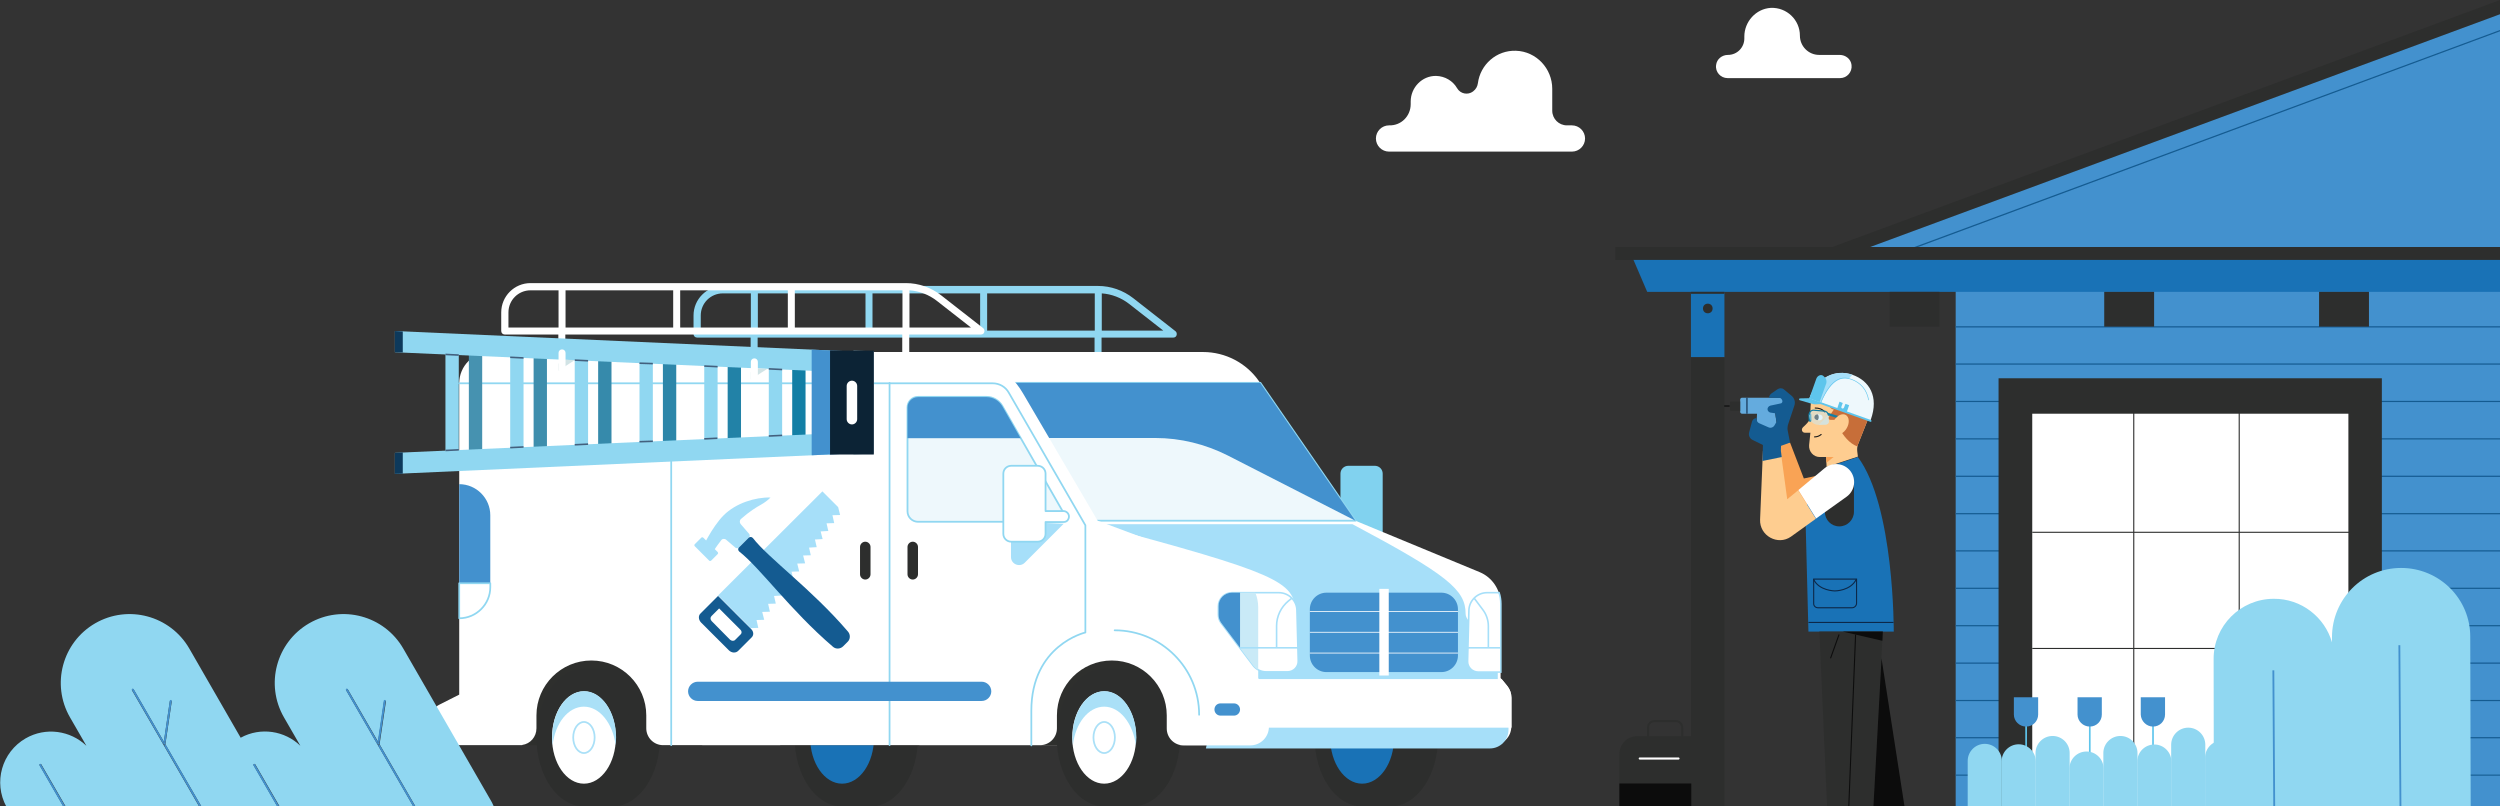 <?xml version="1.0" encoding="utf-8"?>
<!-- Generator: Adobe Illustrator 27.6.1, SVG Export Plug-In . SVG Version: 6.00 Build 0)  -->
<svg version="1.1" xmlns="http://www.w3.org/2000/svg" xmlns:xlink="http://www.w3.org/1999/xlink" x="0px" y="0px"
	 viewBox="0 0 1142.7 368.5" style="enable-background:new 0 0 1142.7 368.5;" xml:space="preserve">
<rect x="0" y="0" width="1142.7" height="368.5" fill="#333333" stroke="none"/>
<style type="text/css">
	.st0{fill:#FFFFFF;}
	.st1{fill:#90D7F1;}
	.st2{fill:#2D2E2D;}
	.st3{fill:#1972B6;}
	.st4{fill:#81D2EF;}
	.st5{fill:#EEF8FC;stroke:#90D7F1;stroke-width:0.825;stroke-linecap:round;stroke-linejoin:round;stroke-miterlimit:10;}
	.st6{fill:#A6DFF9;}
	.st7{fill:#FFFFFF;stroke:#A6DFF9;stroke-width:0.738;stroke-miterlimit:10;}
	.st8{fill:none;stroke:#A6DFF9;stroke-width:0.738;stroke-miterlimit:10;}
	.st9{fill:#4391CE;}
	.st10{clip-path:url(#SVGID_00000151538832800401274900000007558801362104587908_);}
	.st11{fill:none;stroke:#FFFFFF;stroke-width:0.369;stroke-miterlimit:10;}
	.st12{fill:#2E2F2D;}
	.st13{fill:#AAE0F7;}
	.st14{fill:none;stroke:#AAE0F7;stroke-width:0.808;stroke-linecap:round;stroke-linejoin:round;stroke-miterlimit:10;}
	.st15{fill:#FFFFFF;stroke:#90D7F1;stroke-width:0.808;stroke-linecap:round;stroke-linejoin:round;stroke-miterlimit:10;}
	.st16{fill:#FFFFFF;stroke:#90D7F1;stroke-width:0.825;stroke-linecap:round;stroke-linejoin:round;stroke-miterlimit:10;}
	.st17{fill:none;stroke:#90D7F1;stroke-width:0.808;stroke-linecap:round;stroke-linejoin:round;stroke-miterlimit:10;}
	.st18{fill:#C9EAF7;}
	.st19{display:none;fill:#93B2C1;}
	.st20{fill:#93B2C1;}
	.st21{fill:#137FA5;}
	.st22{fill:#2282A7;}
	.st23{fill:#2D86A9;}
	.st24{fill:#368AAB;}
	.st25{fill:#3E8EAD;}
	.st26{fill:#4692B0;}
	.st27{fill:#1A365F;}
	.st28{fill:#0D395B;}
	.st29{fill:#0D395B;stroke:#43607E;stroke-width:0.738;stroke-miterlimit:10;}
	.st30{fill:#0C2335;}
	.st31{fill:#D1E3E5;}
	.st32{fill:#145B91;}
	.st33{fill:none;stroke:#145B91;stroke-width:0.555;stroke-miterlimit:10;}
	.st34{fill:none;stroke:#145B91;stroke-width:0.502;stroke-miterlimit:10;}
	.st35{fill:none;stroke:#2D2E2D;stroke-width:0.502;stroke-miterlimit:10;}
	.st36{display:none;}
	.st37{display:inline;}
	.st38{fill:#5EC5EC;}
	.st39{fill:#686969;}
	.st40{fill:#F9A355;}
	.st41{fill:#64ABDE;}
	.st42{fill:#FECD90;}
	.st43{clip-path:url(#SVGID_00000062165383457196970110000002270116692525579146_);fill:#C76E39;}
	.st44{fill:none;stroke:#181919;stroke-width:0.502;stroke-linecap:round;stroke-miterlimit:10;}
	.st45{clip-path:url(#SVGID_00000011720871167592279250000000508772795397358505_);fill:#181919;}
	.st46{fill:none;stroke:#0C2747;stroke-width:0.502;stroke-miterlimit:10;}
	.st47{fill:#181919;}
	.st48{fill:#0C0C0C;}
	.st49{fill:none;stroke:#0C0C0C;stroke-width:0.502;stroke-miterlimit:10;}
	.st50{opacity:0.5;fill:#C9EAF7;}
	.st51{fill:none;stroke:#137FA5;stroke-width:0.553;stroke-linecap:round;stroke-linejoin:round;stroke-miterlimit:10;}
	.st52{fill:#EEF8FC;}
	.st53{fill:none;stroke:#5EC5EC;stroke-width:0.273;stroke-linecap:round;stroke-linejoin:round;stroke-miterlimit:10;}
	.st54{fill:none;stroke:#FFFFFF;stroke-width:0.977;stroke-linecap:round;stroke-miterlimit:10;}
	.st55{fill:none;stroke:#2D2E2D;stroke-width:0.977;stroke-linecap:round;stroke-miterlimit:10;}
	.st56{fill:none;stroke:#4391CE;stroke-width:0.854;stroke-miterlimit:10;}
	.st57{fill:none;stroke:#5EC5EC;stroke-width:0.766;stroke-linecap:round;stroke-linejoin:round;stroke-miterlimit:10;}
</style>
<g id="sky">
	<path class="st0" d="M644.8,47.6v-1.2c0-6.4,5.2-11.8,11.6-11.7c4.1,0.1,7.7,2.3,9.6,5.6c1.5,2.6,4.9,3.3,7.3,1.5l0.1-0.1
		c1.2-0.9,1.9-2.2,2.1-3.6c1.1-8.6,8.5-15.2,17.4-14.9c9.3,0.3,16.6,8.1,16.6,17.4v10c0,3.7,3,6.7,6.7,6.7h2.3c3.3,0,6,2.7,6,6v0
		c0,3.3-2.7,6-6,6h-83.6c-3.3,0-6-2.7-6-6v0c0-3.3,2.7-6,6-6l0,0C640.4,57.5,644.8,53.1,644.8,47.6z"/>
	<path class="st0" d="M789.8,25.1L789.8,25.1c4.2,0,7.5-3.4,7.5-7.5v-0.9c0-6.8,5.3-12.7,12.1-13.1c7.3-0.3,13.3,5.5,13.3,12.7v0
		c0,4.8,3.9,8.8,8.8,8.8l9.4,0c2.7,0,5.1,1.9,5.4,4.6c0.4,3.2-2.1,6-5.2,6h-51.5c-3.1,0-5.7-2.8-5.2-6
		C784.7,27,787.1,25.1,789.8,25.1z"/>
</g>
<g id="truck">
	<g>
		<path class="st1" d="M317,144.2v8.5c0,0.9,0.7,1.6,1.6,1.6h24.5v17.9c0,0.9,0.7,1.6,1.6,1.6c0.9,0,1.6-0.7,1.6-1.6v-17.9h154v17.9
			c0,0.9,0.7,1.6,1.6,1.6c0.9,0,1.6-0.7,1.6-1.6v-17.9h32.8c0.7,0,1.3-0.4,1.5-1.1c0.2-0.7,0-1.4-0.5-1.8l-19.3-15.1
			c-4.6-3.6-10.3-5.6-16.1-5.6H330.4C323,130.8,317,136.8,317,144.2z M500.4,151.1h-49.2v-17h49.2V151.1z M448,151.1h-49.2v-17H448
			V151.1z M503.6,151.1v-17c4.5,0.3,8.9,2,12.5,4.8l15.6,12.2H503.6z M346.4,151.1v-17h49.2v17H346.4z M320.3,144.2
			c0-5.6,4.5-10.1,10.1-10.1h12.8v17h-22.9V144.2z"/>
		<path class="st0" d="M229.1,142.8v8.5c0,0.9,0.7,1.6,1.6,1.6h24.5v17.9c0,0.9,0.7,1.6,1.6,1.6s1.6-0.7,1.6-1.6v-17.9h154v17.9
			c0,0.9,0.7,1.6,1.6,1.6c0.9,0,1.6-0.7,1.6-1.6v-17.9h32.8c0.7,0,1.3-0.4,1.5-1.1c0.2-0.7,0-1.4-0.5-1.8L430.2,135
			c-4.6-3.6-10.3-5.6-16.1-5.6H242.5C235.1,129.4,229.1,135.4,229.1,142.8z M412.5,149.7h-49.2v-17h49.2V149.7z M360.1,149.7h-49.2
			v-17h49.2V149.7z M415.7,149.7v-17c4.5,0.3,8.9,2,12.5,4.8l15.6,12.2H415.7z M258.5,149.7v-17h49.2v17H258.5z M232.4,142.8
			c0-5.6,4.5-10.1,10.1-10.1h12.8v17h-22.9V142.8z"/>
		<g>
			
				<rect x="622.6" y="305.6" transform="matrix(-1 -4.491575e-11 4.491575e-11 -1 1258.223 674.112)" class="st2" width="13" height="63"/>
			<ellipse class="st2" cx="635.6" cy="337.1" rx="21.7" ry="31.5"/>
			<ellipse class="st2" cx="622.6" cy="337.1" rx="21.7" ry="31.5"/>
			<ellipse class="st3" cx="622.6" cy="337.1" rx="14.6" ry="21.1"/>
		</g>
		<g>
			
				<rect x="384.9" y="305.6" transform="matrix(-1 -4.505519e-11 4.505519e-11 -1 782.771 674.112)" class="st2" width="13" height="63"/>
			<ellipse class="st2" cx="397.9" cy="337.1" rx="21.7" ry="31.5"/>
			<ellipse class="st2" cx="384.9" cy="337.1" rx="21.7" ry="31.5"/>
			<ellipse class="st3" cx="384.9" cy="337.1" rx="14.6" ry="21.1"/>
		</g>
		<path class="st4" d="M616.3,247.6h12.1c2,0,3.6-1.6,3.6-3.6v-27.5c0-2-1.6-3.6-3.6-3.6h-12.1c-2,0-3.6,1.6-3.6,3.6V244
			C612.7,246,614.3,247.6,616.3,247.6z"/>
		<path class="st0" d="M318.7,322l9.1-4.5V175.2c0-7.9,6.4-14.3,14.3-14.3h207.8c10.2,0,19.8,5,25.6,13.4l44,63.7l56.8,23.5
			c5.8,2.4,9.6,8.1,9.6,14.4v34l3,3.6c1.2,1.5,1.9,3.4,1.9,5.4v13.2c0,4.7-3.8,8.5-8.5,8.5h-17.3h-2.6h-3.6h-65.6h-4.5H421
			c-4.3,0-7.7-3.5-7.7-7.7V327c0-13.8-11.2-25.1-25.1-25.1h0c-13.8,0-25.1,11.2-25.1,25.1v5.9c0,3.9-2.8,7.1-6.5,7.6l0,0.1h-34.9
			c-3.7,0-6.7-3-6.7-6.7v-5.8C315,325.5,316.4,323.2,318.7,322z"/>
		<path class="st0" d="M574.2,175.7l10.4,15.1H440.2v-24.5h123.6C567.9,168.6,571.5,171.8,574.2,175.7z"/>
		<polygon class="st5" points="448.8,175 576.1,175 619.6,238 491.4,238 		"/>
		<path class="st6" d="M669.9,280.5c0,3.9,6.5,7.7,14.7,10.9v20l3,3.6c1.2,1.5,1.9,3.4,1.9,5.4v13.2c0,4.7-3.8,8.5-8.5,8.5h-17.3
			h-2.6h-3.6H592h-4.5h-36.3l11-53.1l29.8-9.4c0-13.8-8.7-17.8-91.5-40c17.3,0,78.1,0,117.7,0C661.6,262.7,669.9,269.6,669.9,280.5z
			"/>
		<path class="st7" d="M679.7,270.9h5.5c0.5,1.6,0.8,3.3,0.8,5.1v31.2c-0.2,0-0.3,0-0.5,0h-9.8c-2.8,0-5-2.3-4.9-5l0.6-23
			C671.4,274.6,675.2,270.9,679.7,270.9z"/>
		<line class="st8" x1="670.9" y1="296.1" x2="686" y2="296.1"/>
		<path class="st8" d="M673.8,273.4l3.9,5.2c1.7,2.2,2.6,4.9,2.6,7.6v9.9"/>
		<path class="st9" d="M606.3,307.2h52.5c4.2,0,7.6-3.4,7.6-7.6v-21.1c0-4.2-3.4-7.6-7.6-7.6h-52.5c-4.2,0-7.6,3.4-7.6,7.6v21.1
			C598.7,303.8,602.1,307.2,606.3,307.2z"/>
		<path class="st9" d="M477.9,200.3l-13.4-2L448.8,175h127.2l43.5,63l-58.3-29.8c-10.3-5.2-21.6-8-33.1-8H477.9z"/>
		
			<rect x="630.4" y="269.3" transform="matrix(-1 -4.565160e-11 4.565160e-11 -1 1265.169 578.063)" class="st0" width="4.3" height="39.6"/>
		<path class="st0" d="M566.8,310.4h119.6l2.6,3.2c1.2,1.5,1.9,3.4,1.9,5.4v13.2c0,0.1,0,0.3,0,0.4H566.8V310.4z"/>
		<g>
			<defs>
				<path id="SVGID_1_" d="M606.3,307.2h52.5c4.2,0,7.6-3.4,7.6-7.6v-21.1c0-4.2-3.4-7.6-7.6-7.6h-52.5c-4.2,0-7.6,3.4-7.6,7.6v21.1
					C598.7,303.8,602.1,307.2,606.3,307.2z"/>
			</defs>
			<clipPath id="SVGID_00000180335989288475049460000016904473747288314002_">
				<use xlink:href="#SVGID_1_"  style="overflow:visible;"/>
			</clipPath>
			<g style="clip-path:url(#SVGID_00000180335989288475049460000016904473747288314002_);">
				<line class="st11" x1="667.7" y1="270" x2="595.6" y2="270"/>
				<line class="st11" x1="667.7" y1="279.5" x2="595.6" y2="279.5"/>
				<line class="st11" x1="667.7" y1="289" x2="595.6" y2="289"/>
				<line class="st11" x1="667.7" y1="298.5" x2="595.6" y2="298.5"/>
				<line class="st11" x1="667.7" y1="308" x2="595.6" y2="308"/>
			</g>
		</g>
		
			<rect x="238.7" y="286.3" transform="matrix(-1 -4.492063e-11 4.492063e-11 -1 780.989 626.911)" class="st12" width="303.6" height="54.3"/>
		<g>
			
				<rect x="504.7" y="305.6" transform="matrix(-1 -4.463642e-11 4.463642e-11 -1 1022.356 674.112)" class="st2" width="13" height="63"/>
			<ellipse class="st2" cx="517.7" cy="337.1" rx="21.7" ry="31.5"/>
			<ellipse class="st2" cx="504.7" cy="337.1" rx="21.7" ry="31.5"/>
			<ellipse class="st0" cx="504.7" cy="337.1" rx="14.6" ry="21.1"/>
			<path class="st13" d="M504.7,323c-7.2,0-13.2,7.6-14.3,17.6c-0.1-1.2-0.2-2.3-0.2-3.6c0-11.7,6.5-21.1,14.6-21.1
				c8,0,14.6,9.5,14.6,21.1c0,1.2-0.1,2.4-0.2,3.6C517.8,330.6,511.9,323,504.7,323z"/>
			<ellipse class="st14" cx="504.7" cy="337.1" rx="4.9" ry="7.1"/>
		</g>
		<g>
			
				<rect x="266.9" y="305.6" transform="matrix(-1 -4.463642e-11 4.463642e-11 -1 546.903 674.112)" class="st2" width="13" height="63"/>
			<ellipse class="st2" cx="280" cy="337.1" rx="21.7" ry="31.5"/>
			<ellipse class="st2" cx="266.9" cy="337.1" rx="21.7" ry="31.5"/>
			<ellipse class="st0" cx="266.9" cy="337.1" rx="14.6" ry="21.1"/>
			<path class="st13" d="M266.9,323c-7.2,0-13.2,7.6-14.3,17.6c-0.1-1.2-0.2-2.3-0.2-3.6c0-11.7,6.5-21.1,14.6-21.1
				c8,0,14.6,9.5,14.6,21.1c0,1.2-0.1,2.4-0.2,3.6C280.1,330.6,274.1,323,266.9,323z"/>
			<ellipse class="st14" cx="266.9" cy="337.1" rx="4.9" ry="7.1"/>
		</g>
		<path class="st0" d="M209.9,317.5V175.2c0-7.9,6.4-14.3,14.3-14.3h210.4c13.6,0,26.2,7.2,33,18.9l34.1,58.2l62.2,23.3
			c6.7,2.5,11.2,8.9,11.2,16.1V310l3,3.6c1.2,1.5,1.9,3.4,1.9,5.4v13.2c0,4.7-3.8,8.5-8.5,8.5h-24.3h-2.6H541
			c-4.3,0-7.7-3.5-7.7-7.7V327c0-13.8-11.2-25.1-25.1-25.1h0c-13.8,0-25.1,11.2-25.1,25.1v5.9c0,4.3-3.5,7.7-7.7,7.7H303.1
			c-4.3,0-7.7-3.5-7.7-7.7V327c0-13.8-11.2-25.1-25.1-25.1h0c-13.8,0-25.1,11.2-25.1,25.1v5.9c0,3.9-2.8,7.1-6.5,7.6l0,0.1h-34.9
			c-3.7,0-6.7-3-6.7-6.7v-5.8c0-2.6,1.4-4.9,3.7-6L209.9,317.5z"/>
		<path class="st6" d="M486.2,239.4l-17.8,17.8c-2.3,2.3-6.3,0.7-6.3-2.6v-11.2l12.4-4.5L486.2,239.4z"/>
		<path class="st9" d="M209.9,221.3L209.9,221.3c7.8,0,14.2,6.4,14.2,14.2v32.9c0,7.8-6.4,14.2-14.2,14.2h0V221.3z"/>
		<path class="st15" d="M224.1,266.6v1.8c0,7.8-6.4,14.2-14.2,14.2h0v-16H224.1z"/>
		<path class="st5" d="M486.3,234.7l-28.2-49.2c-1.5-2.5-4.2-4.1-7.1-4.1h-31.4c-2.7,0-4.8,2.2-4.8,4.8v47.5c0,2.7,2.2,4.8,4.8,4.8
			h64.5C486.1,238.6,487.3,236.5,486.3,234.7z"/>
		<path class="st16" d="M488.6,236.1c0,0.7-0.3,1.3-0.7,1.8c-0.5,0.5-1.1,0.7-1.8,0.7H478c0,0-0.1,0-0.1,0v5.4c0,2-1.6,3.6-3.6,3.6
			h-12.1c-2,0-3.6-1.6-3.6-3.6v-27.5c0-2,1.6-3.6,3.6-3.6h12.1c2,0,3.6,1.6,3.6,3.6v17.1c0,0,0.1,0,0.1,0h8.1
			C487.4,233.6,488.6,234.7,488.6,236.1z"/>
		<path class="st17" d="M209.9,175.2h243.8c3.1,0,5.9,1.6,7.4,4.3l35,60.6v49c0,0-24.7,5.7-24.7,35.8v15.8"/>
		<path class="st7" d="M584.5,270.9h-21.4c-3.4,0-6.2,2.8-6.2,6.2v3.9c0,1.3,0.4,2.6,1.2,3.7l14.7,19.5c1.4,1.8,3.6,2.9,5.9,2.9h9.8
			c2.8,0,5-2.3,4.9-5l-0.6-23C592.8,274.6,589.1,270.9,584.5,270.9z"/>
		<path class="st18" d="M563.1,270.9h10.7c0.8,2,1.3,4.3,1.3,6.6v28.7c-0.8-0.5-1.6-1.1-2.2-1.9l-14.7-19.5
			c-0.8-1.1-1.2-2.4-1.2-3.7v-3.9C556.9,273.7,559.7,270.9,563.1,270.9z"/>
		<path class="st9" d="M563.1,270.9h3.7v25.2l-8.6-11.4c-0.8-1.1-1.2-2.4-1.2-3.7v-3.9C556.9,273.7,559.7,270.9,563.1,270.9z"/>
		<line class="st8" x1="566.8" y1="296.1" x2="593.4" y2="296.1"/>
		<path class="st8" d="M590.5,273.4l-1.6,1.3c-3.4,2.8-5.4,7-5.4,11.4v10"/>
		<path class="st9" d="M419.6,181.5H451c2.9,0,5.6,1.6,7.1,4.1l8.4,14.7h-51.7v-14C414.8,183.6,417,181.5,419.6,181.5z"/>
		<line class="st17" x1="406.6" y1="175" x2="406.6" y2="340.6"/>
		<line class="st17" x1="306.8" y1="175" x2="306.8" y2="340.6"/>
		<path class="st9" d="M318.9,311.6h129.8c2.4,0,4.4,2,4.4,4.4v0c0,2.4-2,4.4-4.4,4.4H318.9c-2.4,0-4.4-2-4.4-4.4v0
			C314.5,313.6,316.5,311.6,318.9,311.6z"/>
		<path class="st2" d="M417.2,264.9L417.2,264.9c-1.3,0-2.4-1.1-2.4-2.4V250c0-1.3,1.1-2.4,2.4-2.4l0,0c1.3,0,2.4,1.1,2.4,2.4v12.5
			C419.6,263.8,418.5,264.9,417.2,264.9z"/>
		<path class="st2" d="M395.5,264.9L395.5,264.9c-1.3,0-2.4-1.1-2.4-2.4V250c0-1.3,1.1-2.4,2.4-2.4l0,0c1.3,0,2.4,1.1,2.4,2.4v12.5
			C397.9,263.8,396.8,264.9,395.5,264.9z"/>
		<path class="st17" d="M548.1,326.7c0-21.3-17.3-38.6-38.6-38.6"/>
		<path class="st9" d="M557.9,321.5h6.1c1.6,0,2.8,1.3,2.8,2.8l0,0c0,1.6-1.3,2.8-2.8,2.8h-6.1c-1.6,0-2.8-1.3-2.8-2.8l0,0
			C555.1,322.7,556.3,321.5,557.9,321.5z"/>
		<g>
			<polygon class="st19" points="191.2,216.6 399.4,207.3 399.4,197.7 191.2,207 			"/>
			<polygon class="st19" points="399.4,170.3 191.2,161 191.2,151.3 399.4,160.6 			"/>
			<polygon class="st20" points="390.1,207.7 399.4,207.3 399.4,160.6 390.1,160.2 			"/>
			<g>
				<polygon class="st21" points="362.1,207.7 368.2,207.3 368.2,160.6 362.1,160.2 				"/>
				<polygon class="st22" points="332.6,207.7 338.7,207.3 338.7,160.6 332.6,160.2 				"/>
				<polygon class="st23" points="303,207.7 309.1,207.3 309.1,160.6 303,160.2 				"/>
				<polygon class="st24" points="273.4,207.7 279.5,207.3 279.5,160.6 273.4,160.2 				"/>
				<polygon class="st25" points="243.9,207.7 250,207.3 250,160.6 243.9,160.2 				"/>
				<polygon class="st26" points="214.3,207.7 220.4,207.3 220.4,160.6 214.3,160.2 				"/>
			</g>
			<polygon class="st19" points="194.8,161.1 191.2,161 191.2,151.3 194.8,151.5 			"/>
			<polygon class="st19" points="191.2,216.6 194.8,216.5 194.8,206.8 191.2,207 			"/>
			<g>
				<line class="st20" x1="368.2" y1="168.9" x2="362.1" y2="168.6"/>
				<line class="st20" x1="338.7" y1="167.6" x2="332.6" y2="167.3"/>
				<line class="st20" x1="309.1" y1="166.2" x2="303" y2="166"/>
				<line class="st20" x1="279.5" y1="164.9" x2="273.4" y2="164.6"/>
				<line class="st20" x1="250" y1="163.6" x2="243.9" y2="163.3"/>
				<line class="st20" x1="220.4" y1="162.3" x2="214.3" y2="162"/>
			</g>
			<g>
				<line class="st20" x1="214.3" y1="205.9" x2="220.4" y2="205.6"/>
				<line class="st20" x1="243.9" y1="204.6" x2="250" y2="204.3"/>
				<line class="st20" x1="273.5" y1="203.3" x2="279.5" y2="203"/>
				<line class="st20" x1="303" y1="201.9" x2="309.1" y2="201.7"/>
				<line class="st20" x1="332.6" y1="200.6" x2="338.7" y2="200.3"/>
				<line class="st20" x1="362.1" y1="199.3" x2="368.2" y2="199"/>
			</g>
		</g>
		<g>
			<polygon class="st1" points="180.5,216.6 388.7,207.3 388.7,197.7 180.5,207 			"/>
			<polygon class="st1" points="388.7,170.3 180.5,161 180.5,151.3 388.7,160.6 			"/>
			<polygon class="st27" points="379.4,207.7 388.7,207.3 388.7,160.6 379.4,160.2 			"/>
			<g>
				<polygon class="st1" points="351.4,207.7 357.5,207.3 357.5,160.6 351.4,160.2 				"/>
				<polygon class="st1" points="321.9,207.7 328,207.3 328,160.6 321.9,160.2 				"/>
				<polygon class="st1" points="292.3,207.7 298.4,207.3 298.4,160.6 292.3,160.2 				"/>
				<polygon class="st1" points="262.7,207.7 268.8,207.3 268.8,160.6 262.7,160.2 				"/>
				<polygon class="st1" points="233.2,207.7 239.3,207.3 239.3,160.6 233.2,160.2 				"/>
				<polygon class="st1" points="203.6,207.7 209.7,207.3 209.7,160.6 203.6,160.2 				"/>
			</g>
			<polygon class="st28" points="184.1,161.1 180.5,161 180.5,151.3 184.1,151.5 			"/>
			<polygon class="st28" points="180.5,216.6 184.1,216.5 184.1,206.8 180.5,207 			"/>
			<g>
				<line class="st29" x1="357.5" y1="168.9" x2="351.4" y2="168.6"/>
				<line class="st29" x1="328" y1="167.6" x2="321.9" y2="167.3"/>
				<line class="st29" x1="298.4" y1="166.2" x2="292.3" y2="166"/>
				<line class="st29" x1="268.8" y1="164.9" x2="262.7" y2="164.6"/>
				<line class="st29" x1="239.3" y1="163.6" x2="233.2" y2="163.3"/>
				<line class="st29" x1="209.7" y1="162.3" x2="203.6" y2="162"/>
			</g>
			<g>
				<line class="st29" x1="203.6" y1="205.9" x2="209.7" y2="205.6"/>
				<line class="st29" x1="233.2" y1="204.6" x2="239.3" y2="204.3"/>
				<line class="st29" x1="262.7" y1="203.3" x2="268.8" y2="203"/>
				<line class="st29" x1="292.3" y1="201.9" x2="298.4" y2="201.7"/>
				<line class="st29" x1="321.9" y1="200.6" x2="327.9" y2="200.3"/>
				<line class="st29" x1="351.4" y1="199.3" x2="357.5" y2="199"/>
			</g>
		</g>
		
			<rect x="379.4" y="160.2" transform="matrix(-1 -4.490598e-11 4.490598e-11 -1 778.798 367.953)" class="st30" width="20.1" height="47.5"/>
		<path class="st0" d="M389.4,194L389.4,194c1.3,0,2.4-1.1,2.4-2.4v-15.2c0-1.3-1.1-2.4-2.4-2.4l0,0c-1.3,0-2.4,1.1-2.4,2.4v15.2
			C387,192.9,388.1,194,389.4,194z"/>
		<polygon class="st9" points="379.4,160.2 371,159.8 371,208.1 379.4,207.7 		"/>
		<polygon class="st31" points="258.5,164.4 262.7,164.6 255.3,169.4 255.3,166.2 		"/>
		<polygon class="st31" points="346.4,168.4 350.7,168.6 343.2,173.4 343.2,170.1 		"/>
		<path class="st0" d="M258.5,169.4h-3.2v-8.1c0-0.9,0.7-1.6,1.6-1.6l0,0c0.9,0,1.6,0.7,1.6,1.6V169.4z"/>
		<path class="st0" d="M346.4,173.5h-3.2v-8.1c0-0.9,0.7-1.6,1.6-1.6l0,0c0.9,0,1.6,0.7,1.6,1.6V173.5z"/>
		<g>
			<polygon class="st6" points="343.1,287.1 346.6,287 345.8,283.4 349.3,283.3 348.4,279.7 351.9,279.6 351.1,276 354.6,275.9 
				353.8,272.4 357.3,272.2 356.4,268.7 360,268.5 359.1,265 362.6,264.8 361.8,261.3 365.3,261.2 364.4,257.6 368,257.5 
				367.1,253.9 370.6,253.8 369.8,250.3 373.3,250.1 372.5,246.6 376,246.4 375.1,242.9 378.6,242.7 377.8,239.2 381.3,239.1 
				380.5,235.5 384,235.4 383.1,231.8 375.9,224.6 328.2,272.2 			"/>
			<path class="st32" d="M320.5,284.6l12.6,12.6c1.3,1.3,3.2,1.4,4.3,0.3l6.2-6.2c1-1,0.9-2.6-0.2-3.7l-15.2-15.2l-8,8
				C319.1,281.4,319.2,283.3,320.5,284.6z M325.3,283.9c-0.7-0.7-0.7-1.7-0.1-2.3l3.5-3.5l9.8,9.8c0.6,0.6,0.6,1.5,0.1,2l-2.6,2.6
				c-0.6,0.6-1.6,0.5-2.3-0.1L325.3,283.9z"/>
		</g>
		<g>
			<path class="st6" d="M325.1,256.2l2.9-2.9c0.3-0.3,0.3-0.7,0-1l-6.5-6.5c-0.3-0.3-0.7-0.3-1,0l-2.9,2.9c-0.3,0.3-0.3,0.7,0,1
				l6.5,6.5C324.3,256.5,324.8,256.5,325.1,256.2z"/>
			<path class="st6" d="M320.7,251.1c0,0,4.6-10.1,10.1-15.6s14.4-8.3,21.4-8.1h0c-1.3,1.3-2.8,2.4-4.4,3.3c-2,1.1-5.3,3.1-9.1,6.5
				c-0.7,0.6-0.7,1.6-0.2,2.3l3.9,4.5c0.4,0.5,0.4,1.2-0.1,1.7l-4.5,4.5c-0.5,0.5-1.2,0.5-1.7,0.1l-4.2-3.6
				c-0.7-0.6-1.8-0.5-2.3,0.3c-2.2,2.8-3.4,4.8-3.4,4.8L320.7,251.1z"/>
			<path class="st32" d="M337.9,252.1c-0.6-0.5-0.7-1.4-0.1-1.9l2.2-2.2l2.2-2.2c0.5-0.5,1.4-0.5,1.9,0.1
				c7.4,9.5,26.8,23.3,43.5,42.8c1.2,1.4,1.1,3.5-0.2,4.7l-0.5,0.5l-1,1l-0.5,0.5c-1.3,1.3-3.4,1.4-4.7,0.2
				C361.2,278.9,347.4,259.5,337.9,252.1z"/>
		</g>
	</g>
</g>
<g id="house">
	<polygon class="st2" points="821.8,118.7 931,118.7 1142.7,118 1142.7,0 	"/>
	<rect x="893.9" y="131" class="st9" width="248.8" height="237.5"/>
	<line class="st33" x1="893.9" y1="149.4" x2="1142.7" y2="149.4"/>
	<line class="st33" x1="893.9" y1="166.4" x2="1142.7" y2="166.4"/>
	<line class="st33" x1="893.9" y1="183.5" x2="1142.7" y2="183.5"/>
	<line class="st33" x1="893.9" y1="200.6" x2="1142.7" y2="200.6"/>
	<line class="st33" x1="893.9" y1="217.7" x2="1142.7" y2="217.7"/>
	<line class="st33" x1="893.9" y1="234.8" x2="1142.7" y2="234.8"/>
	<line class="st33" x1="893.9" y1="251.8" x2="1142.7" y2="251.8"/>
	<line class="st33" x1="893.9" y1="268.9" x2="1142.7" y2="268.9"/>
	<line class="st33" x1="893.9" y1="286" x2="1142.7" y2="286"/>
	<line class="st33" x1="893.9" y1="303.1" x2="1142.7" y2="303.1"/>
	<line class="st33" x1="893.9" y1="320.2" x2="1142.7" y2="320.2"/>
	<line class="st33" x1="893.9" y1="337.2" x2="1142.7" y2="337.2"/>
	<line class="st34" x1="893.9" y1="354.3" x2="1142.7" y2="354.3"/>
	<rect x="913.5" y="172.9" class="st2" width="175.2" height="195.6"/>
	<rect x="928.9" y="189.1" class="st0" width="144.5" height="179.4"/>
	<line class="st35" x1="975.3" y1="183.5" x2="975.3" y2="368.5"/>
	<line class="st35" x1="1023.5" y1="183.7" x2="1023.5" y2="368.5"/>
	<line class="st35" x1="928.9" y1="243.3" x2="1074" y2="243.3"/>
	<line class="st35" x1="928.9" y1="296.4" x2="1074" y2="296.4"/>
	<polygon class="st3" points="746.3,118 752.9,133.4 1142.7,133.4 1142.7,118 	"/>
	<rect x="863.7" y="133.4" class="st2" width="22.8" height="15.9"/>
	<rect x="961.8" y="133.4" class="st2" width="22.8" height="15.9"/>
	<rect x="1060" y="133.4" class="st2" width="22.8" height="15.9"/>
	<g>
		<g>
			<rect x="772.9" y="133.7" class="st3" width="15.3" height="29.6"/>
			<rect x="772.9" y="163.3" class="st2" width="15.3" height="205.3"/>
			<circle class="st2" cx="780.6" cy="141" r="2.2"/>
		</g>
		<rect x="772.9" y="133.4" class="st2" width="15.3" height="0.9"/>
	</g>
	<rect x="738.3" y="112.9" class="st2" width="404.4" height="5.9"/>
	<polygon class="st9" points="854.8,112.9 1142.7,112.9 1142.7,6.5 	"/>
	<polygon class="st32" points="875,112.9 1142.7,13.7 1142.7,14.3 876.7,112.9 	"/>
</g>
<g id="Fence" class="st36">
	<g class="st37">
		
			<rect x="-223" y="299.5" transform="matrix(-1 -4.490331e-11 4.490331e-11 -1 -14.802 603.476)" class="st38" width="431.1" height="4.5"/>
		
			<rect x="159.9" y="304" transform="matrix(-1 -4.476032e-11 4.476032e-11 -1 327.385 672.252)" class="st38" width="7.5" height="64.3"/>
		
			<rect x="92.8" y="304" transform="matrix(-1 -4.451873e-11 4.451873e-11 -1 193.062 672.252)" class="st38" width="7.5" height="64.3"/>
		
			<rect x="25.6" y="304" transform="matrix(-1 -4.524437e-11 4.524437e-11 -1 58.738 672.252)" class="st38" width="7.5" height="64.3"/>
		<polygon class="st39" points="167.5,304 167.5,305.6 159.9,308.2 159.9,304 		"/>
		<polygon class="st39" points="100.3,304 100.3,305.6 92.8,308.2 92.8,304 		"/>
		<polygon class="st39" points="33.1,304 33.1,305.6 25.6,308.2 25.6,304 		"/>
		
			<rect x="-39.6" y="304" transform="matrix(-1 -4.500235e-11 4.500235e-11 -1 -71.647 672.252)" class="st38" width="7.5" height="64.3"/>
		
			<rect x="-106.7" y="304" transform="matrix(-1 -4.451873e-11 4.451873e-11 -1 -205.971 672.252)" class="st38" width="7.5" height="64.3"/>
		<polygon class="st39" points="-32.1,304 -32.1,305.6 -39.6,308.2 -39.6,304 		"/>
		<polygon class="st39" points="-99.2,304 -99.2,305.6 -106.7,308.2 -106.7,304 		"/>
	</g>
</g>
<g id="contractors">
	<g>
		<g>
			<g>
				<polygon class="st40" points="818.2,202.3 824.5,218.7 839.2,215.6 843.4,225.4 814.4,235.7 808.8,214.1 812.4,200.9 				"/>
				<path class="st41" d="M812,193l-1.1-7.6l4.2-0.3v-3.3h-18.9c-0.4,0-0.8,0.4-0.8,0.8v5.7c0,0.4,0.4,0.8,0.8,0.8h6.9l-0.1,2
					l-0.2,6.4h7.5l1.7-2.1L812,193z"/>
				<g>
					<path class="st42" d="M834.7,208.9h-2.9c-2.9,0-5.1-2.5-4.9-5.4l0.6-5.7H825c-0.8,0-1.4-0.6-1.4-1.4l0,0c0-0.4,0.2-0.8,0.5-1.1
						c1-0.9,3.2-2.9,3.4-4.5c0.3-2.1-1.9-17.5,10.7-16c3,0.4,5.6,0.9,7.9,1.6c6.6,1.9,10.1,9.1,7.6,15.5l-4.4,11.1
						c-0.4,1-0.5,2.1-0.4,3.2l0.3,2.5l-14.3,4.7L834.7,208.9z"/>
					<g>
						<defs>
							<path id="SVGID_00000180332621606055388920000002424437509748325305_" d="M834.7,208.9h-2.9c-2.9,0-5.1-2.5-4.9-5.4l0.6-5.7
								H825c-0.8,0-1.4-0.6-1.4-1.4l0,0c0-0.4,0.2-0.8,0.5-1.1c1-0.9,3.2-2.9,3.4-4.5c0.3-2.1-1.9-17.5,10.7-16
								c3,0.4,5.6,0.9,7.9,1.6c6.6,1.9,10.1,9.1,7.6,15.5l-4.4,11.1c-0.4,1-0.5,2.1-0.4,3.2l0.3,2.5l-14.3,4.7L834.7,208.9z"/>
						</defs>
						<clipPath id="SVGID_00000013166600937833683570000009903772090241412275_">
							<use xlink:href="#SVGID_00000180332621606055388920000002424437509748325305_"  style="overflow:visible;"/>
						</clipPath>
						<path style="clip-path:url(#SVGID_00000013166600937833683570000009903772090241412275_);fill:#C76E39;" d="M852.4,204.7
							c-9.2,0-13.4-12.8-13.4-12.8h-2.4c-0.7,0-1.1-0.7-0.7-1.3l2.3-3.4c-4-0.4-2.6-9.9-2.6-9.9c-3.8,3.6-7.6,2.6-9.4,2l2.1-7.5
							l23-1.7l10.9,9l-3.3,11.5L852.4,204.7z"/>
					</g>
					<ellipse transform="matrix(0.5 -0.866 0.866 0.5 252.565 825.482)" class="st42" cx="841.2" cy="194" rx="5" ry="3.4"/>
					<path class="st44" d="M832.4,198.6c-0.8,0.7-1.9,1.1-3,1.1"/>
					<path class="st44" d="M834.1,188.4c-0.5-0.7-1.2-1.2-2-1.5s-1.6-0.4-2.4-0.4"/>
					<g>
						<path class="st0" d="M829.3,190.6c0.1-0.7,0.7-1.2,1.3-1.2c0,0,0.1,0,0.1,0l1.2,0.1c0.7,0.1,1.2,0.7,1.2,1.4s-0.7,1.2-1.4,1.2
							l-1.2-0.1c0,0-0.1,0-0.1,0C829.7,191.8,829.2,191.2,829.3,190.6z"/>
						<g>
							<defs>
								<path id="SVGID_00000165198726378290218020000004283459618730317996_" d="M829.3,190.6c0.1-0.7,0.7-1.2,1.3-1.2
									c0,0,0.1,0,0.1,0l1.2,0.1c0.7,0.1,1.2,0.7,1.2,1.4s-0.7,1.2-1.4,1.2l-1.2-0.1c0,0-0.1,0-0.1,0
									C829.7,191.8,829.2,191.2,829.3,190.6z"/>
							</defs>
							<clipPath id="SVGID_00000161618903904070325100000008327663040194556333_">
								<use xlink:href="#SVGID_00000165198726378290218020000004283459618730317996_"  style="overflow:visible;"/>
							</clipPath>
							
								<circle style="clip-path:url(#SVGID_00000161618903904070325100000008327663040194556333_);fill:#181919;" cx="829.3" cy="190.7" r="2"/>
						</g>
					</g>
				</g>
				<path class="st3" d="M849.2,208.9c16.7,22.4,16.4,79.8,16.4,79.8h-39l-1.3-50.4c-0.3-8.6,2.7-17,8.5-23.5l1.1-1.2L849.2,208.9z"
					/>
				<path class="st2" d="M840.7,240.6L840.7,240.6c3.7,0,6.7-3,6.7-6.7v-15h-13.3v15C834.1,237.6,837,240.6,840.7,240.6z"/>
				<g>
					<path class="st42" d="M804.5,237.5l1.3-31.4h8.1l3,22.1l5-4.1l8.1,13l-11.4,8.2C812.6,249.5,804.2,244.9,804.5,237.5z"/>
					<path class="st0" d="M834,214c3.5-2.9,8.8-2.4,11.7,1.2c2.9,3.7,2.2,9-1.6,11.8l-14,10l-8.1-13L834,214z"/>
				</g>
				<polygon class="st2" points="831.6,288.7 835.1,368.5 856.3,368.5 860.6,288.7 				"/>
				<line class="st46" x1="798.5" y1="181.8" x2="798.5" y2="189.1"/>
				<path class="st2" d="M791.2,187.8h4.2v-4.3h-4.2c-0.3,0-0.5,0.2-0.5,0.5v3.3C790.6,187.5,790.9,187.8,791.2,187.8z"/>
				
					<rect x="788.2" y="185.2" transform="matrix(-1 -4.495039e-11 4.495039e-11 -1 1578.784 371.184)" class="st47" width="2.5" height="0.8"/>
				<path class="st32" d="M808.6,181.8L808.6,181.8c0-0.7,0.4-1.4,1-1.9l2.9-2c0.9-0.6,2.1-0.6,2.9,0.1l3.5,2.9
					c1.3,1.1,1.8,2.8,1.3,4.4l-2.8,8.4c-0.4,1.1-0.5,2.4-0.2,3.5l1,5.1l-5.6,2L812,193l-0.6-4.1l-2.1-0.3c-0.7-0.1-1.3-0.7-1.4-1.4
					l0,0c-0.1-0.8,0.5-1.6,1.3-1.8l4.7-1c0.7-0.1,1-0.9,0.7-1.5l-0.3-0.5c-0.2-0.3-0.5-0.5-0.9-0.5L808.6,181.8z"/>
				<path class="st32" d="M814.4,208.9l-0.4-2.8l0.3-10.3c0-1-0.5-1.9-1.4-2.3l-1-0.5l-0.8,1.4c-0.6,1-1.8,1.4-2.8,0.9l-4.1-1.8
					c-0.8-0.3-1.3-1.1-1.3-2v-0.4l0,0c-1,0-1.8,0.6-2.1,1.6l-1.3,4.9c-0.4,1.4,0.3,2.9,1.6,3.5l4.7,2.3l-0.2,7.3L814.4,208.9z"/>
				<polygon class="st40" points="834.7,208.9 838.1,208.9 834.8,211.5 				"/>
				<polygon class="st48" points="860,300.9 870.5,368.5 856.3,368.5 				"/>
				<g>
					<path class="st46" d="M831,277.8h15.5c1.1,0,2.1-0.9,2.1-2.1v-11h-19.6v11C828.9,276.9,829.8,277.8,831,277.8z"/>
					<path class="st46" d="M828.9,264.7c2.5,5.4,9.8,5.4,9.8,5.4s7.3,0,9.8-5.4"/>
				</g>
			</g>
			<polygon class="st48" points="842.3,288.7 860.6,288.7 860.4,292.9 			"/>
			<line class="st49" x1="840.6" y1="290" x2="836.7" y2="300.9"/>
			<line class="st46" x1="865.5" y1="284.5" x2="826.6" y2="284.5"/>
			<polygon class="st48" points="844.8,368.5 847.9,290 848.4,290.1 845.3,368.5 			"/>
		</g>
		<g>
			<g>
				<g>
					<path class="st21" d="M827.4,192.8L827.4,192.8c-0.4,0-0.7-0.3-0.7-0.6l-0.1-2.6c0-0.4,0.3-0.7,0.6-0.7l0,0
						c0.4,0,0.7,0.3,0.7,0.6l0.1,2.6C828.1,192.4,827.8,192.7,827.4,192.8z"/>
					<path class="st50" d="M834.4,194.1l-3.1,0.1c-2.6,0-4.6-2.1-4.4-4.7l0-0.2c0.1-1.1,1-1.8,2.1-1.7l4.8,0.4
						c1,0.1,1.7,0.8,1.8,1.8l0.3,2.7C836.1,193.3,835.4,194.1,834.4,194.1z"/>
					<path class="st50" d="M835.7,189.7l0.3,2.7c0.1,0.9-0.6,1.7-1.5,1.7l-3.1,0.1"/>
					<path class="st51" d="M835.7,189.7c-0.1-1-0.9-1.7-1.8-1.8l-4.8-0.4c-1.1-0.1-2,0.7-2.1,1.7l0,0.2"/>
				</g>
				<polyline class="st21" points="839.2,190.9 835.7,189.9 835.2,188.6 840.1,190.1 				"/>
			</g>
			<g>
				<path class="st52" d="M826.9,182.4l28,9.9l0.2-0.5c3.8-10.6-0.7-17.8-8.4-20.5v0c-7.7-2.7-16.2,1.2-19.5,10.6L826.9,182.4z"/>
				<path class="st6" d="M827.1,181.9l5.2,2.2c4.4-10.1,8.9-11.7,12.7-11l1.7-1.8C838.9,168.5,830.4,172.5,827.1,181.9z"/>
				<path class="st53" d="M854.1,182.8c-0.8-4.7-3.7-7.9-7.8-9.4v0c-4.1-1.5-9-1.1-14,10.5"/>
				<path class="st38" d="M827.1,182c-0.1,0-3.2,0.1-4.4,0.1c-0.4,0-0.5,0.6-0.2,0.8l5.1,1.5c0.9,0.3,1.9,0.5,2.9,0.4l3.3-0.2
					L827.1,182z"/>
				<path class="st38" d="M855.2,192l-23-8.2l-0.3,0.8l23,8.2c0.2,0.1,0.4,0,0.5-0.2l0-0.1C855.5,192.3,855.4,192.1,855.2,192z"/>
				<path class="st38" d="M840.8,183.6l-1.1,3.2l4.4,1.6l1.1-3.2l-1.7-0.6l-0.6,1.6c-0.1,0.4-0.5,0.6-0.9,0.5
					c-0.3-0.1-0.5-0.5-0.3-0.9l0.6-1.6L840.8,183.6z"/>
				<path class="st38" d="M834.1,172.5l-0.5-0.5c-1-1.1-2.8-0.5-3.4,1.1l-3.2,9l4.7,1.7l2.8-7.9
					C835.1,174.7,834.9,173.3,834.1,172.5z"/>
			</g>
		</g>
	</g>
	<g>
		<path class="st2" d="M740.2,358.2h32.9v-21.7h-24.8c-4.5,0-8.1,3.6-8.1,8.1V358.2z"/>
		
			<rect x="740.2" y="358.2" transform="matrix(-1 -4.490642e-11 4.490642e-11 -1 1513.264 726.709)" class="st48" width="32.9" height="10.4"/>
		<line class="st54" x1="767.2" y1="346.7" x2="749.5" y2="346.7"/>
		<path class="st55" d="M768.9,336.5v-4c0-1.6-1.3-2.9-2.9-2.9h-9.8c-1.6,0-2.9,1.3-2.9,2.9v4"/>
	</g>
</g>
<g id="fore-trees">
	<path class="st1" d="M18.1,349.8c-0.1-0.2,0-0.5,0.2-0.6c0.2-0.1,0.5,0,0.6,0.2l11.1,19.2H91l-30.7-53.1c-0.1-0.2,0-0.5,0.2-0.6
		c0.2-0.1,0.5,0,0.6,0.2l13.8,23.9l2.7-18.4c0-0.2,0.3-0.4,0.5-0.4c0.2,0,0.4,0.3,0.4,0.5l-2.9,19.5L92,368.5h34.7l-10.8-18.7
		c-0.1-0.2,0-0.5,0.2-0.6c0.2-0.1,0.5,0,0.6,0.2l11.1,19.2h61.1l-30.7-53.1c-0.1-0.2,0-0.5,0.2-0.6c0.2-0.1,0.5,0,0.6,0.2l13.8,23.9
		l2.7-18.4c0-0.2,0.3-0.4,0.5-0.4c0.2,0,0.4,0.3,0.4,0.5l-2.9,19.5l16.4,28.4h35.8c-0.5-1.2-1.1-2.4-1.8-3.5l-39.6-68.7
		c-8.7-15-27.9-20.2-43-11.5l0,0c-15,8.7-20.2,27.9-11.5,43l7.5,13c-7.1-6.9-18.2-8.7-27.3-3.7l-23.5-40.8
		c-8.7-15-27.9-20.2-43-11.5l0,0c-15,8.7-20.2,27.9-11.5,43l7.5,13c-7.3-7-18.6-8.7-27.8-3.4l0,0c-10.9,6.3-14.8,20.1-8.8,31.2h26.1
		L18.1,349.8z"/>
	<path class="st9" d="M75.6,340.1l0,0.2c0,0.2-0.2,0.4-0.4,0.4c0,0,0,0-0.1,0c-0.2,0-0.4-0.3-0.4-0.5l0.2-1.2L61.1,315
		c-0.1-0.2-0.4-0.3-0.6-0.2c-0.2,0.1-0.3,0.4-0.2,0.6L91,368.5h1L75.6,340.1z"/>
	<path class="st9" d="M18.8,349.4c-0.1-0.2-0.4-0.3-0.6-0.2c-0.2,0.1-0.3,0.4-0.2,0.6l10.8,18.7h1L18.8,349.4z"/>
	<path class="st9" d="M78.5,320.4c0-0.2-0.1-0.5-0.4-0.5c-0.2,0-0.5,0.1-0.5,0.4l-2.7,18.4l0.7,1.2L78.5,320.4z"/>
	<path class="st9" d="M75.1,340.4C75.1,340.4,75.1,340.4,75.1,340.4c0.3,0,0.5-0.2,0.5-0.4l0-0.2l-0.7-1.2l-0.2,1.2
		C74.7,340.2,74.8,340.4,75.1,340.4z"/>
	<path class="st9" d="M173.4,340.1l0,0.2c0,0.2-0.2,0.4-0.4,0.4c0,0,0,0-0.1,0c-0.2,0-0.4-0.3-0.4-0.5l0.2-1.2L158.9,315
		c-0.1-0.2-0.4-0.3-0.6-0.2c-0.2,0.1-0.3,0.4-0.2,0.6l30.7,53.1h1L173.4,340.1z"/>
	<path class="st9" d="M116.6,349.4c-0.1-0.2-0.4-0.3-0.6-0.2c-0.2,0.1-0.3,0.4-0.2,0.6l10.8,18.7h1L116.6,349.4z"/>
	<path class="st9" d="M176.3,320.4c0-0.2-0.1-0.5-0.4-0.5c-0.2,0-0.5,0.1-0.5,0.4l-2.7,18.4l0.7,1.2L176.3,320.4z"/>
	<path class="st9" d="M172.9,340.4C172.9,340.4,173,340.4,172.9,340.4c0.3,0,0.5-0.2,0.5-0.4l0-0.2l-0.7-1.2l-0.2,1.2
		C172.5,340.2,172.7,340.4,172.9,340.4z"/>
	<g>
		<path class="st1" d="M1097.5,259.6L1097.5,259.6c-17.5,0-31.6,14.2-31.6,31.7l0,2.3c-3.3-11.5-14-20-26.6-19.9l0,0
			c-15.2,0-27.6,12.4-27.5,27.6l0.1,67.2h117.4l-0.2-77.3C1129.2,273.7,1115,259.6,1097.5,259.6z"/>
	</g>
	<line class="st56" x1="1096.7" y1="294.9" x2="1097.2" y2="368.5"/>
	<line class="st56" x1="1039.1" y1="306.4" x2="1039.5" y2="368.5"/>
	<g>
		<line class="st57" x1="926.1" y1="327.2" x2="926.1" y2="352.3"/>
		<line class="st57" x1="984.1" y1="328" x2="984.1" y2="352"/>
		<line class="st57" x1="955.2" y1="332.1" x2="955.2" y2="352"/>
		<path class="st9" d="M926.1,332.1L926.1,332.1c3.1,0,5.5-2.5,5.5-5.5v-7.9h-11.1v7.9C920.5,329.6,923,332.1,926.1,332.1z"/>
		<path class="st9" d="M984.1,332.1L984.1,332.1c3.1,0,5.5-2.5,5.5-5.5v-7.9h-11.1v7.9C978.6,329.6,981.1,332.1,984.1,332.1z"/>
		<path class="st9" d="M955.2,332.1L955.2,332.1c3.1,0,5.5-2.5,5.5-5.5v-7.9h-11.1v7.9C949.6,329.6,952.1,332.1,955.2,332.1z"/>
	</g>
	<g>
		<path class="st1" d="M915,348v-0.2c0-4.3-3.5-7.8-7.8-7.8l0,0c-4.3,0-7.8,3.5-7.8,7.8v20.7H915V348z"/>
		<path class="st1" d="M930.5,368.5V348c0-4.3-3.5-7.8-7.8-7.8c-4.3,0-7.8,3.5-7.8,7.8v20.6H930.5z"/>
		<path class="st1" d="M946,368.5v-17.2v-7.1c0-4.3-3.5-7.8-7.8-7.8s-7.8,3.5-7.8,7.8v3.7v20.6H946z"/>
		<path class="st1" d="M961.5,368.5v-17.2c0-4.3-3.5-7.8-7.8-7.8c-4.3,0-7.8,3.5-7.8,7.8v17.2H961.5z"/>
		<path class="st1" d="M977,368.5v-20.4v-3.9c0-4.3-3.5-7.8-7.8-7.8c-4.3,0-7.8,3.5-7.8,7.8v7.1v17.2H977z"/>
		<path class="st1" d="M992.5,368.5v-20.4c0-4.3-3.5-7.8-7.8-7.8l0,0c-4.3,0-7.8,3.5-7.8,7.8v20.4H992.5z"/>
		<path class="st1" d="M1008,368.5v-22.2v-5.9c0-4.3-3.5-7.8-7.8-7.8h0c-4.3,0-7.8,3.5-7.8,7.8v7.7v20.4H1008z"/>
		<path class="st1" d="M1023.5,368.5v-22.2c0-4.3-3.5-7.8-7.8-7.8s-7.8,3.5-7.8,7.8v22.2H1023.5z"/>
	</g>
</g>
<g id="white_cover">
</g>
</svg>
